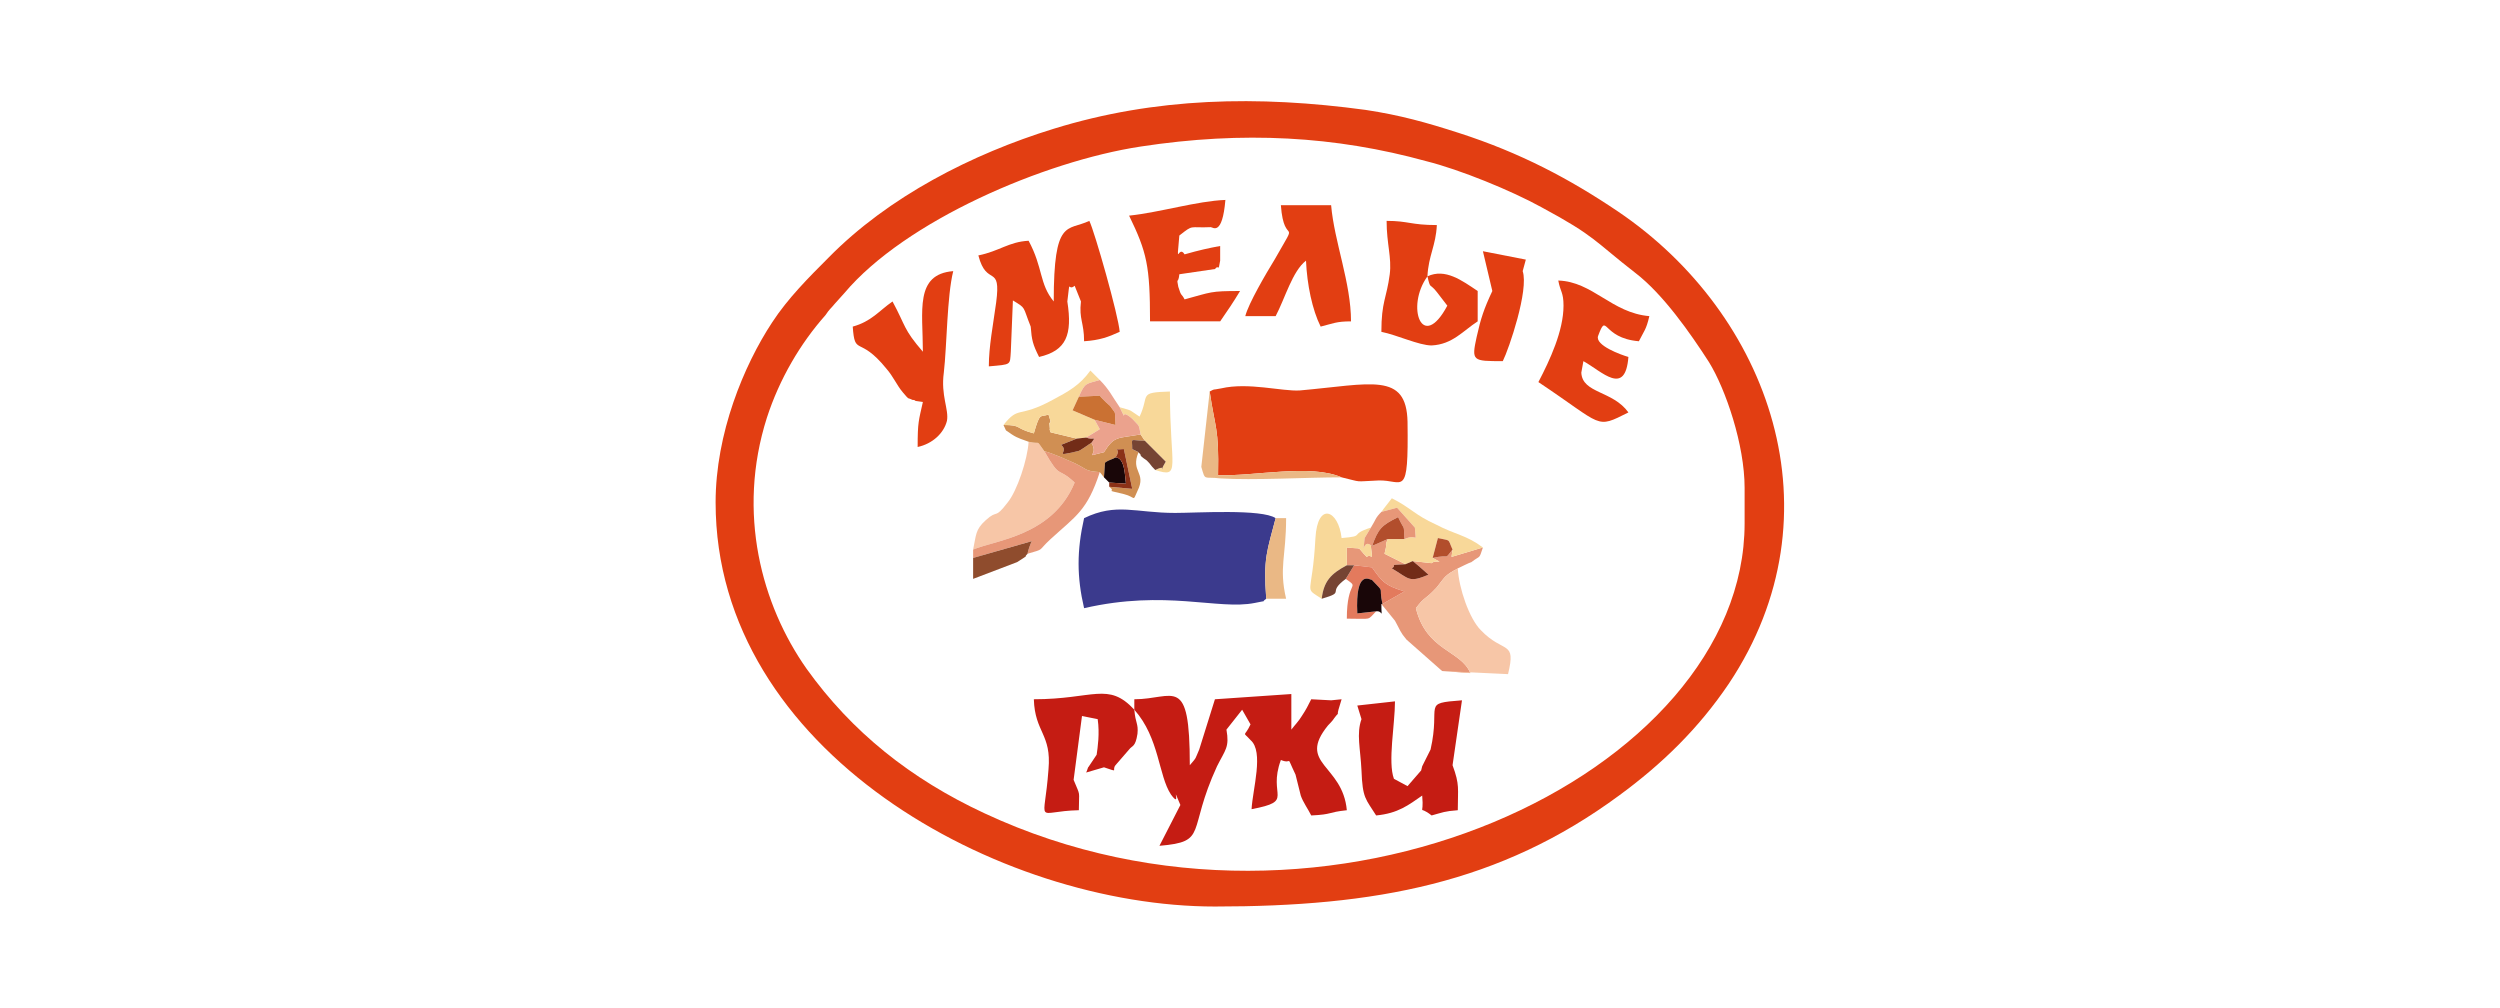 <?xml version="1.0" encoding="UTF-8"?>
<!DOCTYPE svg PUBLIC "-//W3C//DTD SVG 1.1//EN" "http://www.w3.org/Graphics/SVG/1.1/DTD/svg11.dtd">
<!-- Creator: CorelDRAW 2021.5 -->
<svg xmlns="http://www.w3.org/2000/svg" xml:space="preserve" width="248px" height="100px" version="1.1" style="shape-rendering:geometricPrecision; text-rendering:geometricPrecision; image-rendering:optimizeQuality; fill-rule:evenodd; clip-rule:evenodd"
viewBox="0 0 23.87 9.63"
 xmlns:xlink="http://www.w3.org/1999/xlink"
 xmlns:xodm="http://www.corel.com/coreldraw/odm/2003">
 <defs>
  <style type="text/css">
   <![CDATA[
    .fil0 {fill:none}
    .fil13 {fill:#190608}
    .fil2 {fill:#3B3A8D}
    .fil16 {fill:#722C17}
    .fil15 {fill:#764433}
    .fil17 {fill:#8B3117}
    .fil11 {fill:#8F4C2D}
    .fil14 {fill:#B24E2C}
    .fil3 {fill:#C51C13}
    .fil12 {fill:#CA7133}
    .fil6 {fill:#D08F53}
    .fil1 {fill:#E23E12}
    .fil10 {fill:#E37A5D}
    .fil4 {fill:#E79778}
    .fil8 {fill:#EAB885}
    .fil9 {fill:#EBA28D}
    .fil5 {fill:#F7C6A7}
    .fil7 {fill:#F8D899}
   ]]>
  </style>
 </defs>
 <g id="Слой_x0020_1">
  <rect class="fil0" width="23.87" height="9.63"/>
  <g id="_2073247135264">
   <path class="fil1" d="M16.66 4.66l0 0.34c0,2.39 -3.98,4.3 -7.26,2.77 -0.71,-0.33 -1.27,-0.78 -1.7,-1.38 -0.43,-0.61 -0.67,-1.49 -0.38,-2.4 0.12,-0.37 0.32,-0.71 0.56,-0.98 0.04,-0.06 0.04,-0.05 0.09,-0.11l0.09 -0.1c0.58,-0.69 1.91,-1.26 2.83,-1.4 0.98,-0.15 1.86,-0.1 2.73,0.14 0.32,0.08 0.81,0.28 1.1,0.44 0.52,0.28 0.5,0.32 0.9,0.63 0.26,0.2 0.52,0.57 0.7,0.85 0.16,0.26 0.34,0.79 0.34,1.2zm-9.83 0.14c0,2.38 2.71,3.86 4.77,3.86 1.53,0 2.72,-0.22 3.86,-1.06 0.41,-0.3 0.76,-0.64 1.05,-1.07 1.08,-1.62 0.39,-3.53 -1.06,-4.51 -0.46,-0.31 -0.93,-0.56 -1.52,-0.75 -0.31,-0.1 -0.56,-0.17 -0.89,-0.22 -1.03,-0.14 -2.01,-0.12 -2.98,0.18 -0.78,0.24 -1.58,0.65 -2.15,1.23 -0.19,0.19 -0.39,0.39 -0.54,0.62 -0.27,0.41 -0.54,1.06 -0.54,1.72z"/>
   <path class="fil2" d="M12.09 5.72c-0.03,-0.39 0.01,-0.46 0.09,-0.77 -0.13,-0.09 -0.76,-0.05 -0.96,-0.05 -0.38,0 -0.56,-0.1 -0.87,0.05 -0.07,0.31 -0.07,0.56 0,0.86 0.78,-0.18 1.28,0.02 1.63,-0.05 0.14,-0.03 0.05,0 0.11,-0.04z"/>
   <path class="fil1" d="M12.81 4.56c0.21,0.05 0.11,0.04 0.35,0.03 0.24,-0.01 0.29,0.19 0.28,-0.56 -0.01,-0.48 -0.35,-0.36 -1.03,-0.3 -0.17,0.01 -0.49,-0.08 -0.75,-0.02 -0.1,0.02 -0.05,0 -0.11,0.03 0.05,0.35 0.09,0.34 0.08,0.8 0.36,0.01 0.88,-0.11 1.18,0.02z"/>
   <path class="fil3" d="M10.83 6.78c0.24,0.27 0.23,0.63 0.35,0.81 0.11,0.15 -0.01,-0.14 0.09,0.1l-0.2 0.39c0.47,-0.04 0.26,-0.13 0.55,-0.76 0.08,-0.16 0.12,-0.18 0.09,-0.35l0.15 -0.19 0.08 0.14c-0.06,0.13 -0.08,0.06 0,0.15 0.13,0.11 0.02,0.47 0.01,0.66 0.42,-0.08 0.15,-0.12 0.28,-0.47 0.12,0.05 0.04,-0.07 0.14,0.14l0.05 0.2c0.02,0.06 0.07,0.13 0.1,0.19 0.21,-0.01 0.15,-0.03 0.34,-0.05 -0.04,-0.44 -0.48,-0.44 -0.18,-0.81 0,0 0.05,-0.05 0.06,-0.07 0.06,-0.08 0.02,0 0.04,-0.08l0.03 -0.1 -0.1 0.01 -0.19 -0.01c-0.03,0.06 -0.05,0.1 -0.09,0.16 -0.03,0.05 -0.07,0.09 -0.1,0.13l0 -0.34 -0.73 0.05 -0.15 0.48c-0.04,0.09 -0.02,0.07 -0.09,0.15 0,-0.88 -0.15,-0.63 -0.53,-0.63l0 0.1z"/>
   <path class="fil1" d="M9.65 3.36l0.02 -0.49c0.13,0.08 0.09,0.05 0.17,0.25 0.01,0.13 0.02,0.17 0.08,0.29 0.26,-0.06 0.32,-0.21 0.27,-0.53 0.03,-0.24 0,-0.09 0.07,-0.15l0.06 0.15c-0.02,0.17 0.03,0.2 0.03,0.38 0.15,-0.01 0.23,-0.04 0.34,-0.09 -0.01,-0.15 -0.24,-0.96 -0.29,-1.06 -0.21,0.1 -0.34,-0.03 -0.34,0.77 -0.14,-0.17 -0.1,-0.32 -0.24,-0.58 -0.19,0.01 -0.28,0.1 -0.48,0.14 0.08,0.31 0.22,0.07 0.17,0.45 -0.03,0.22 -0.07,0.42 -0.07,0.61 0.22,-0.02 0.2,-0.01 0.21,-0.14z"/>
   <path class="fil1" d="M14.93 2.92c0,0.24 -0.13,0.52 -0.24,0.73 0.63,0.42 0.54,0.45 0.86,0.29 -0.15,-0.21 -0.44,-0.18 -0.45,-0.38 0,-0.01 0.02,-0.1 0.02,-0.11 0.18,0.1 0.4,0.34 0.43,-0.04 -0.07,-0.02 -0.32,-0.11 -0.29,-0.2 0.09,-0.24 0.03,0.02 0.39,0.05 0.05,-0.1 0.07,-0.11 0.1,-0.24 -0.36,-0.03 -0.54,-0.33 -0.87,-0.34 0.02,0.11 0.05,0.11 0.05,0.24z"/>
   <path class="fil1" d="M8.81 3.36c-0.19,-0.22 -0.16,-0.24 -0.29,-0.48 -0.13,0.09 -0.2,0.19 -0.38,0.24 0.02,0.29 0.06,0.08 0.32,0.4 0.07,0.08 0.1,0.16 0.16,0.23 0.07,0.08 0.03,0.04 0.09,0.07 0.01,0 0.02,0 0.03,0.01l0.07 0.01c-0.04,0.18 -0.05,0.19 -0.05,0.43 0.14,-0.03 0.25,-0.13 0.28,-0.25 0.02,-0.11 -0.06,-0.24 -0.03,-0.46 0.03,-0.26 0.03,-0.73 0.09,-0.97 -0.37,0.03 -0.29,0.38 -0.29,0.77z"/>
   <path class="fil3" d="M13 6.87c-0.05,0.14 -0.01,0.28 0,0.49 0.01,0.27 0.04,0.27 0.14,0.43 0.21,-0.02 0.31,-0.1 0.44,-0.19 0.02,0.22 -0.05,0.08 0.09,0.19 0.11,-0.03 0.12,-0.04 0.25,-0.05 0,-0.21 0.02,-0.24 -0.05,-0.43l0.09 -0.62c-0.39,0.03 -0.2,0.03 -0.3,0.47l-0.08 0.16 -0.01 0.04 -0.13 0.15 -0.13 -0.07c-0.06,-0.16 0.01,-0.52 0.01,-0.74l-0.36 0.04 0.04 0.13z"/>
   <path class="fil1" d="M11.31 2.86c-0.03,-0.06 -0.03,-0.02 -0.06,-0.12 -0.02,-0.1 0,-0.02 0.01,-0.12l0.34 -0.05c0.04,-0.05 0.03,0.04 0.05,-0.08 0,-0.05 0,-0.1 0,-0.14 -0.11,0.02 -0.2,0.04 -0.34,0.08 -0.06,-0.1 -0.08,0.15 -0.05,-0.18 0.14,-0.11 0.09,-0.07 0.3,-0.08 0.02,0 0.11,0.09 0.14,-0.26 -0.27,0.01 -0.63,0.12 -0.92,0.15 0.17,0.35 0.2,0.48 0.2,1.01l0.67 0c0.07,-0.1 0.13,-0.19 0.19,-0.29 -0.29,0 -0.27,0.01 -0.53,0.08z"/>
   <path class="fil1" d="M13.63 2.64c0.03,0.13 0.02,0.06 0.09,0.15l0.1 0.13c-0.24,0.45 -0.4,0.01 -0.19,-0.28zm0 0c0.01,-0.2 0.08,-0.29 0.09,-0.49 -0.25,0 -0.27,-0.04 -0.48,-0.04 0,0.22 0.05,0.35 0.03,0.51 -0.03,0.23 -0.08,0.26 -0.08,0.55 0.15,0.03 0.36,0.13 0.48,0.13 0.2,-0.01 0.3,-0.14 0.44,-0.23l0 -0.29c-0.15,-0.1 -0.31,-0.22 -0.48,-0.14z"/>
   <path class="fil1" d="M11.89 3.02l0.29 0c0.09,-0.17 0.16,-0.43 0.29,-0.53 0.01,0.23 0.06,0.47 0.14,0.63 0.12,-0.03 0.15,-0.05 0.29,-0.05 0,-0.37 -0.16,-0.76 -0.19,-1.11l-0.48 0c0.03,0.42 0.19,0.08 -0.06,0.52 -0.08,0.13 -0.25,0.42 -0.28,0.54z"/>
   <path class="fil3" d="M10.25 7.45l0.08 -0.61 0.15 0.03c0.02,0.14 0,0.27 -0.01,0.34l-0.08 0.12c0,-0.01 -0.01,0.03 -0.02,0.05l0.17 -0.05c0.15,0.05 0.07,0.03 0.11,-0.02l0.13 -0.15c0.03,-0.04 0.06,-0.02 0.08,-0.15 0.01,-0.1 -0.02,-0.1 -0.03,-0.23 -0.25,-0.27 -0.39,-0.1 -0.96,-0.1 0.01,0.32 0.17,0.33 0.14,0.67 -0.04,0.55 -0.14,0.4 0.29,0.39 0,-0.2 0.02,-0.12 -0.05,-0.29z"/>
   <path class="fil4" d="M13.09 5.22c0.02,0.17 0.01,0.06 -0.04,0.1 -0.11,-0.11 -0.02,-0.07 -0.19,-0.09l0 0.17 0.07 0 0.17 0.02c0.1,0.14 0.12,0.17 0.31,0.23l-0.21 0.12 -0.01 0 0.13 0.16c0.05,0.09 0.05,0.11 0.11,0.18l0.34 0.3 0.27 0.02c-0.09,-0.22 -0.42,-0.21 -0.52,-0.62 0.09,-0.12 0.08,-0.07 0.2,-0.2 0.08,-0.1 0.07,-0.11 0.2,-0.18 0,0 0.12,-0.06 0.13,-0.06 0.09,-0.07 0.07,-0.02 0.11,-0.14l-0.3 0.09 0.01 -0.07c-0.09,0.11 -0.01,0.04 -0.19,0.08 0.13,0.07 0.03,0.01 -0.01,0.05l-0.18 -0.02c0.01,0.01 0.05,0.04 0.06,0.05l0.09 0.08c-0.19,0.08 -0.18,0.04 -0.35,-0.06 0.06,-0.04 -0.05,-0.03 0.13,-0.04l-0.2 -0.1c0.04,-0.16 -0.01,-0.03 0.03,-0.14l-0.16 0.07z"/>
   <path class="fil5" d="M13.77 6.41l0.63 0.03c0.08,-0.33 -0.04,-0.19 -0.26,-0.42 -0.11,-0.11 -0.21,-0.4 -0.22,-0.59 -0.13,0.07 -0.12,0.08 -0.2,0.18 -0.12,0.13 -0.11,0.08 -0.2,0.2 0.1,0.41 0.43,0.4 0.52,0.62l-0.27 -0.02z"/>
   <path class="fil5" d="M9.29 5.25c0.21,-0.09 0.76,-0.13 0.97,-0.64 -0.17,-0.16 -0.13,-0.02 -0.29,-0.3 -0.09,-0.12 -0.02,-0.06 -0.15,-0.09 -0.01,0.17 -0.11,0.47 -0.2,0.58 -0.13,0.17 -0.09,0.06 -0.21,0.17 -0.1,0.09 -0.09,0.14 -0.12,0.28z"/>
   <path class="fil1" d="M14.25 2.78c-0.08,0.17 -0.11,0.26 -0.15,0.44 -0.05,0.23 -0.04,0.23 0.25,0.23 0.06,-0.12 0.25,-0.68 0.19,-0.86l0.03 -0.11 -0.41 -0.08 0.09 0.38z"/>
   <path class="fil4" d="M9.29 5.25l0 0.08 0.56 -0.16c-0.02,0.04 -0.04,0.11 -0.04,0.12 0.17,-0.05 0.09,-0.02 0.22,-0.14 0.24,-0.22 0.35,-0.27 0.47,-0.64 -0.15,-0.01 -0.12,-0.03 -0.25,-0.09 -0.07,-0.03 -0.2,-0.09 -0.28,-0.11 0.16,0.28 0.12,0.14 0.29,0.3 -0.21,0.51 -0.76,0.55 -0.97,0.64z"/>
   <path class="fil6" d="M9.58 4.06c0.04,0.08 0,0.03 0.08,0.09 0.06,0.04 0.11,0.05 0.16,0.07 0.13,0.03 0.06,-0.03 0.15,0.09 0.08,0.02 0.21,0.08 0.28,0.11 0.13,0.06 0.1,0.08 0.25,0.09l0.04 0.05 0.01 -0.14c0.04,-0.03 0.07,-0.03 0.1,-0.05 0.07,-0.1 -0.06,-0.07 0.08,-0.08l0.08 0.38 -0.22 -0.02c0.08,0.06 -0.07,0.02 0.14,0.07 0.12,0.03 0.08,0.08 0.13,-0.03 0.09,-0.18 -0.07,-0.18 0.01,-0.37l-0.06 -0.03c0,-0.12 -0.03,-0.08 0.12,-0.08l-0.04 -0.06c-0.22,0.04 -0.25,0.01 -0.35,0.17 -0.22,0.05 -0.04,0.04 -0.12,-0.09 -0.02,0.01 -0.11,0.08 -0.13,0.08 -0.26,0.06 -0.07,0.01 -0.16,-0.06l0.15 -0.06 -0.25 -0.06c-0.02,-0.06 0,0.01 -0.01,-0.07 -0.01,-0.05 0.03,0.02 -0.01,-0.1 -0.08,0.03 -0.08,-0.03 -0.14,0.18 -0.19,-0.05 -0.11,-0.08 -0.29,-0.08z"/>
   <path class="fil7" d="M13.19 4.89l0.15 -0.04 0.17 0.19c0.01,0.17 0.03,0.05 -0.1,0.11l-0.16 0c-0.04,0.11 0.01,-0.02 -0.03,0.14l0.2 0.1 0.07 -0.03 0.18 0.02c0.04,-0.04 0.14,0.02 0.01,-0.05l0.05 -0.19c0.13,0.03 0.09,0 0.14,0.11l-0.01 0.07 0.3 -0.09c-0.16,-0.12 -0.26,-0.12 -0.45,-0.22 -0.2,-0.09 -0.24,-0.16 -0.42,-0.25l-0.07 0.09c-0.01,0.01 -0.02,0.03 -0.03,0.04z"/>
   <path class="fil7" d="M9.58 4.06c0.18,0 0.1,0.03 0.29,0.08 0.06,-0.21 0.06,-0.15 0.14,-0.18 0.04,0.12 0,0.05 0.01,0.1 0.01,0.08 -0.01,0.01 0.01,0.07l0.25 0.06 0.09 -0.01 0.13 -0.08 -0.05 -0.09 -0.21 -0.09 0.06 -0.13c0.06,-0.14 0.07,-0.12 0.2,-0.16l-0.09 -0.09c-0.1,0.14 -0.21,0.2 -0.36,0.28 -0.33,0.18 -0.32,0.05 -0.47,0.24z"/>
   <path class="fil7" d="M12.62 5.72c0.02,-0.17 0.09,-0.24 0.24,-0.32l0 -0.17c0.17,0.02 0.08,-0.02 0.19,0.09 0.05,-0.04 0.06,0.07 0.04,-0.1l0.01 0c-0.09,-0.1 -0.09,0.15 -0.07,-0.08l0.06 -0.1c-0.22,0.07 -0.04,0.08 -0.28,0.1 -0.03,-0.27 -0.23,-0.35 -0.25,0 -0.03,0.57 -0.12,0.46 0.06,0.58z"/>
   <path class="fil7" d="M10.69 3.89c0.09,0.18 -0.02,-0.01 0.12,0.11 0.07,0.08 0.06,0.04 0.08,0.15l0.04 0.06 0.2 0.2c-0.09,0.15 0.04,0.01 -0.1,0.08 0.25,0.08 0.14,-0.02 0.14,-0.75 -0.31,0.01 -0.19,0.03 -0.29,0.24 -0.11,-0.07 -0.05,-0.05 -0.19,-0.09z"/>
   <path class="fil8" d="M12.81 4.56c-0.3,-0.13 -0.82,-0.01 -1.18,-0.02 0.01,-0.46 -0.03,-0.45 -0.08,-0.8l-0.08 0.72c0.04,0.14 0.02,0.09 0.18,0.11 0.32,0.02 0.82,-0.01 1.16,-0.01z"/>
   <path class="fil9" d="M10.3 3.79l0.2 -0.01c0.02,0.03 0.1,0.1 0.1,0.1 0.06,0.09 0.04,0.02 0.05,0.18l-0.2 -0.05 0.05 0.09 -0.13 0.08c0.07,0.03 0.1,-0.02 0.05,0.05 0.08,0.13 -0.1,0.14 0.12,0.09 0.1,-0.16 0.13,-0.13 0.35,-0.17 -0.02,-0.11 -0.01,-0.07 -0.08,-0.15 -0.14,-0.12 -0.03,0.07 -0.12,-0.11 -0.07,-0.1 -0.1,-0.17 -0.19,-0.26 -0.13,0.04 -0.14,0.02 -0.2,0.16z"/>
   <path class="fil8" d="M12.09 5.72l0.19 0c-0.07,-0.3 0,-0.4 0,-0.77l-0.1 0c-0.08,0.31 -0.12,0.38 -0.09,0.77z"/>
   <path class="fil10" d="M12.85 5.53c0.14,0.1 0.01,0 0.01,0.38 0.25,0 0.19,0.02 0.28,-0.07l-0.18 0.02c-0.02,-0.43 0.12,-0.32 0.14,-0.32 0.13,0.14 0.06,0.04 0.1,0.23l0.21 -0.12c-0.19,-0.06 -0.21,-0.09 -0.31,-0.23l-0.17 -0.02c-0.03,0.05 -0.05,0.08 -0.08,0.13z"/>
   <path class="fil11" d="M9.29 5.33l0 0.2 0.42 -0.16c0.14,-0.09 0.05,-0.03 0.1,-0.08 0,-0.01 0.02,-0.08 0.04,-0.12l-0.56 0.16z"/>
   <path class="fil12" d="M10.45 4.01l0.2 0.05c-0.01,-0.16 0.01,-0.09 -0.05,-0.18 0,0 -0.08,-0.07 -0.1,-0.1l-0.2 0.01 -0.06 0.13 0.21 0.09z"/>
   <path class="fil13" d="M13.14 5.84c0.07,-0.01 0.05,0.09 0.05,-0.07l0.01 0c-0.04,-0.19 0.03,-0.09 -0.1,-0.23 -0.02,0 -0.16,-0.11 -0.14,0.32l0.18 -0.02z"/>
   <path class="fil4" d="M13.09 5.04l-0.06 0.1c-0.02,0.23 -0.02,-0.02 0.07,0.08 0.06,-0.17 0.09,-0.2 0.25,-0.28 0.07,0.15 0.05,0.05 0.06,0.21 0.13,-0.06 0.11,0.06 0.1,-0.11l-0.17 -0.19 -0.15 0.04c-0.06,0.06 -0.05,0.07 -0.1,0.15z"/>
   <path class="fil14" d="M13.1 5.22l-0.01 0 0.16 -0.07 0.16 0c-0.01,-0.16 0.01,-0.06 -0.06,-0.21 -0.16,0.08 -0.19,0.11 -0.25,0.28z"/>
   <path class="fil15" d="M10.87 4.32c0,0.01 0.02,0.01 0.02,0.03 0.01,0.02 0.05,0.04 0.06,0.05 0.05,0.05 0.02,0.03 0.08,0.09 0.14,-0.07 0.01,0.07 0.1,-0.08l-0.2 -0.2c-0.15,0 -0.12,-0.04 -0.12,0.08l0.06 0.03z"/>
   <path class="fil13" d="M10.54 4.56l0.05 0.05 0.16 0.01c-0.01,-0.07 -0.01,-0.25 -0.1,-0.25 -0.03,0.02 -0.06,0.02 -0.1,0.05l-0.01 0.14z"/>
   <path class="fil15" d="M12.62 5.72c0.24,-0.07 0.04,-0.05 0.23,-0.19 0.03,-0.05 0.05,-0.08 0.08,-0.13l-0.07 0c-0.15,0.08 -0.22,0.15 -0.24,0.32z"/>
   <path class="fil16" d="M13.49 5.36l-0.07 0.03c-0.18,0.01 -0.07,0 -0.13,0.04 0.17,0.1 0.16,0.14 0.35,0.06l-0.09 -0.08c-0.01,-0.01 -0.05,-0.04 -0.06,-0.05z"/>
   <path class="fil16" d="M10.42 4.23c0.05,-0.07 0.02,-0.02 -0.05,-0.05l-0.09 0.01 -0.15 0.06c0.09,0.07 -0.1,0.12 0.16,0.06 0.02,0 0.11,-0.07 0.13,-0.08z"/>
   <path class="fil17" d="M10.59 4.61l0 0.04 0.22 0.02 -0.08 -0.38c-0.14,0.01 -0.01,-0.02 -0.08,0.08 0.09,0 0.09,0.18 0.1,0.25l-0.16 -0.01z"/>
   <path class="fil14" d="M13.68 5.33c0.18,-0.04 0.1,0.03 0.19,-0.08 -0.05,-0.11 -0.01,-0.08 -0.14,-0.11l-0.05 0.19z"/>
  </g>
 </g>
</svg>
